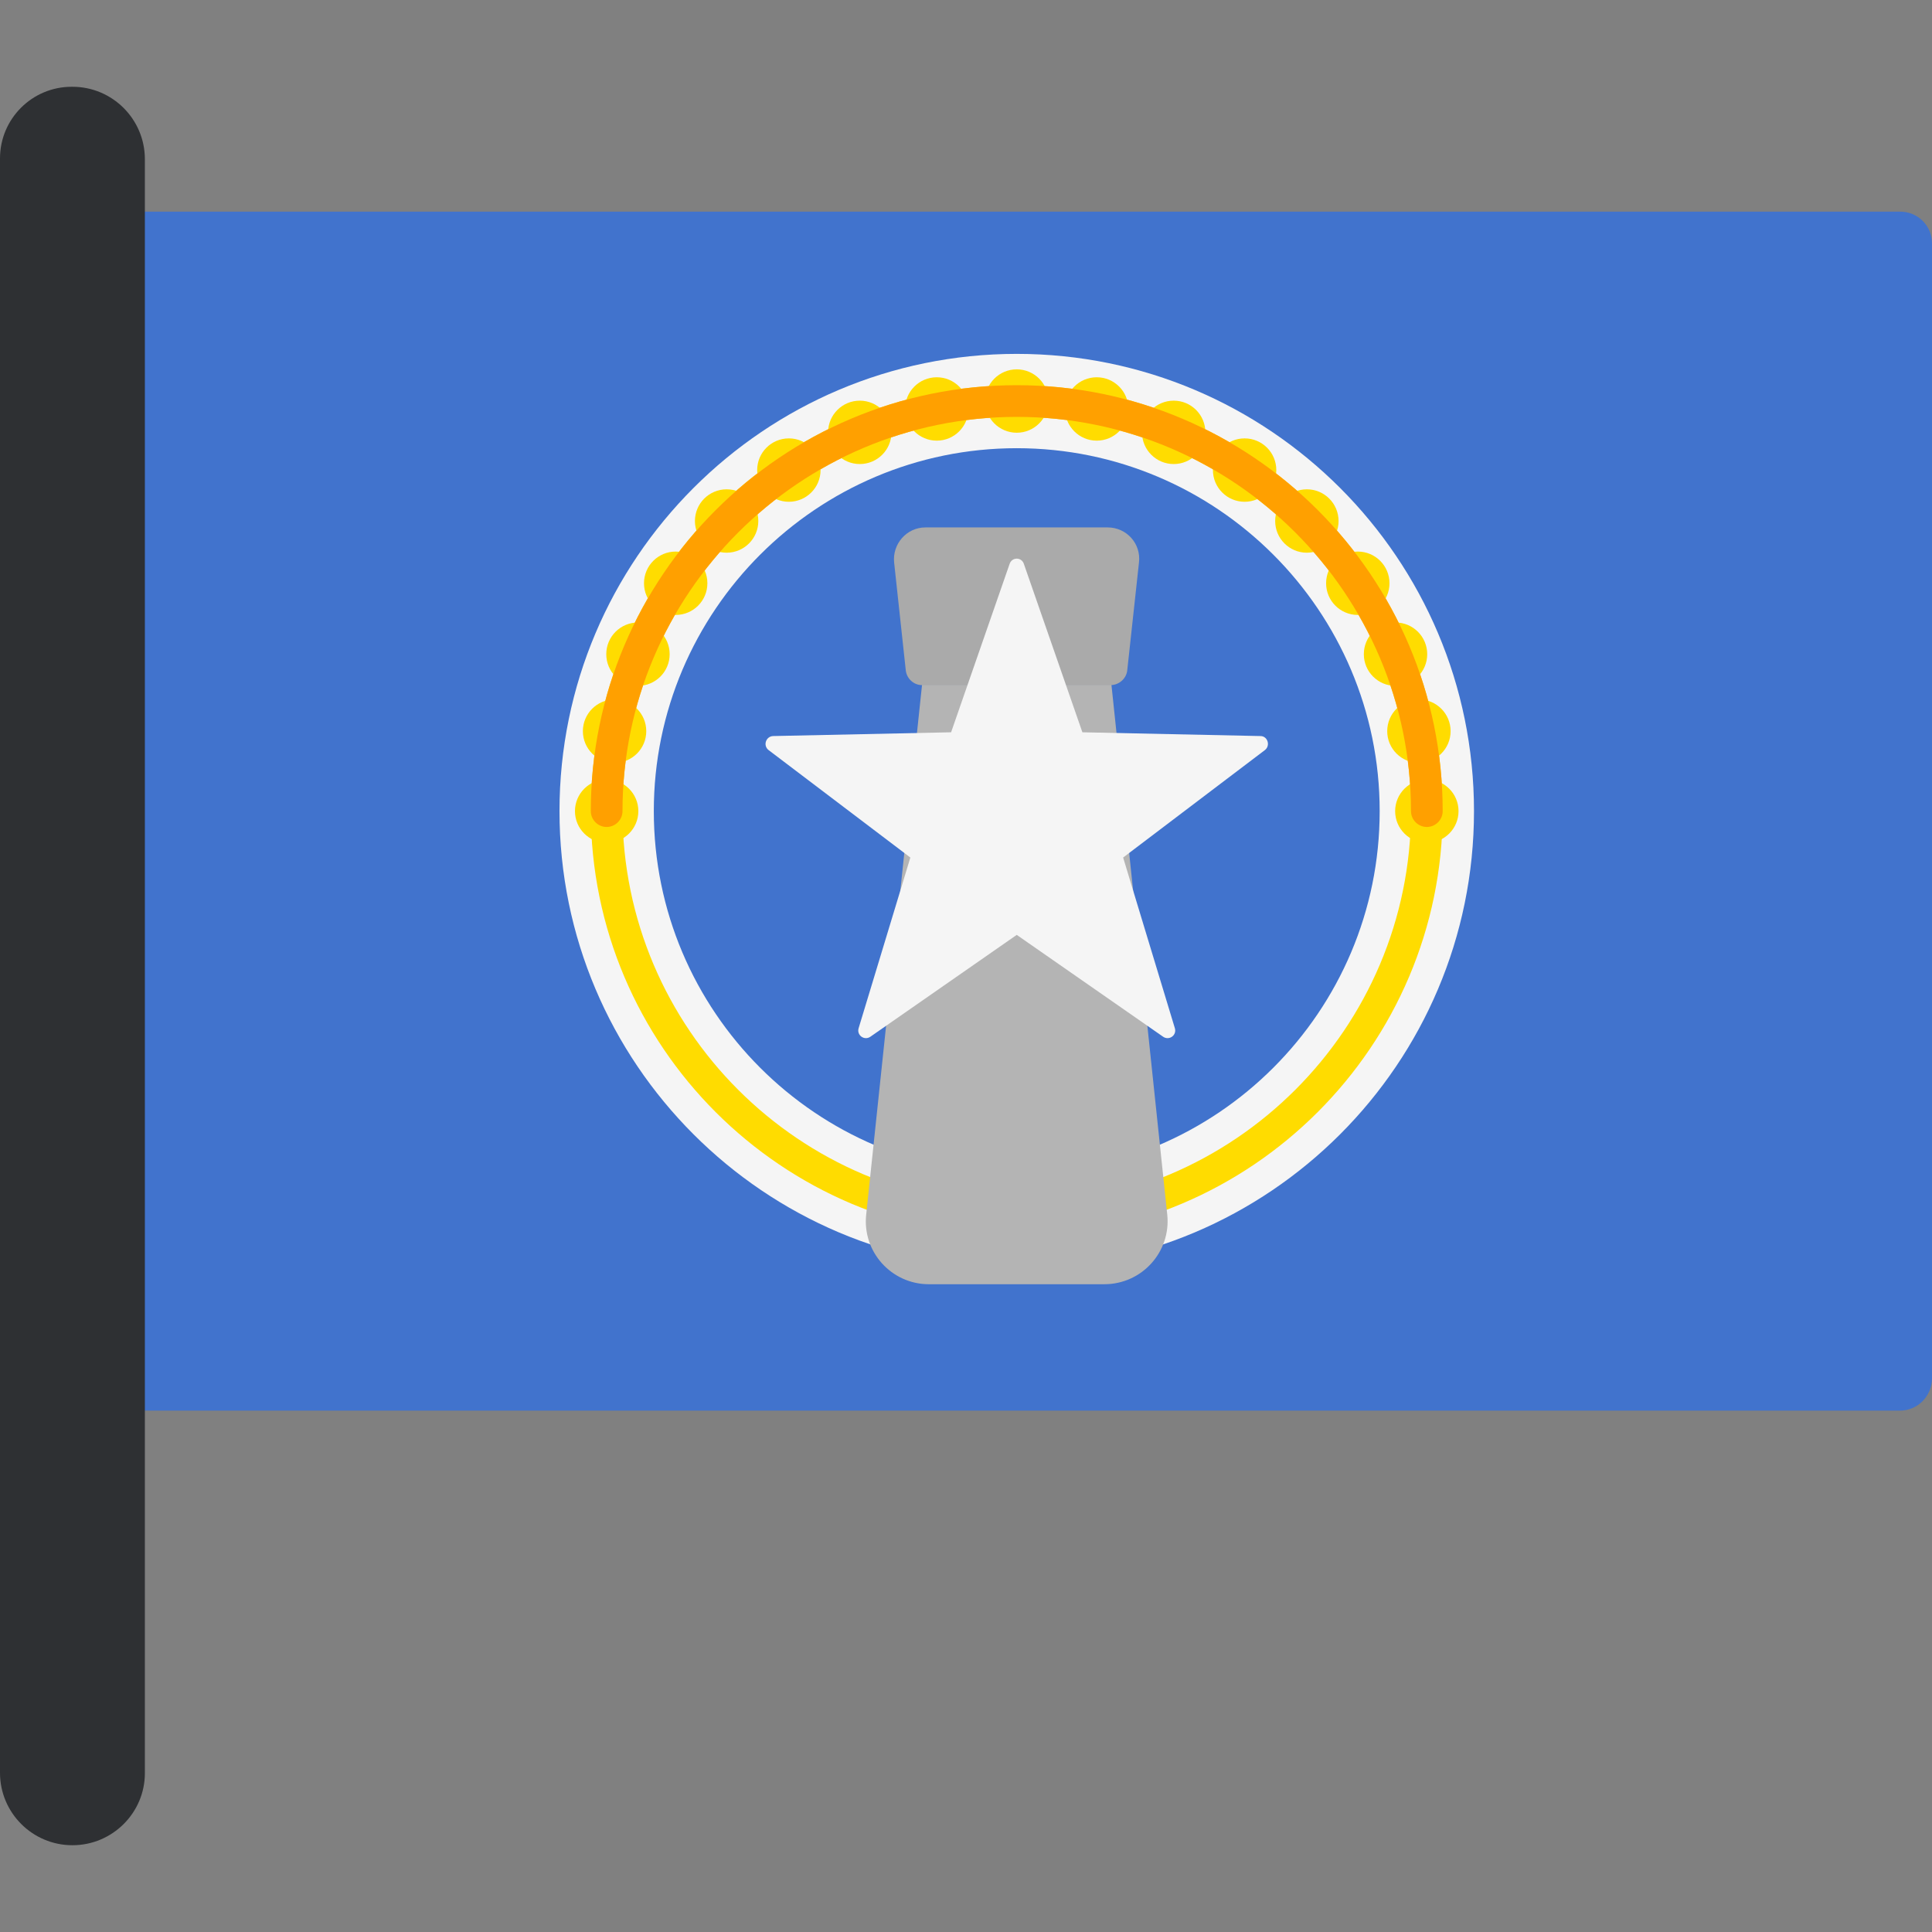 <?xml version="1.0" encoding="iso-8859-1"?>
<!-- Uploaded to: SVG Repo, www.svgrepo.com, Generator: SVG Repo Mixer Tools -->
<svg height="800px" width="800px" version="1.1" id="Layer_1" xmlns="http://www.w3.org/2000/svg" xmlns:xlink="http://www.w3.org/1999/xlink" 
	 viewBox="0 0 512.1 512.1" xml:space="preserve">
<rect x="0" y="0" width="512.1" height="512.1" fill="#808080" stroke="none"/>
<path style="fill:#4173CD;" d="M503.6,373.9H35.4c-4.6,0-8.4-3.7-8.4-8.4v-301c0-4.6,3.7-8.4,8.4-8.4h468.3c4.6,0,8.4,3.7,8.4,8.4
	v301C512,370.1,508.3,373.9,503.6,373.9z"/>
<path style="fill:#F5F5F5;" d="M269.5,336.2c-66.9,0-121.2-54.4-121.2-121.2S202.6,93.8,269.5,93.8S390.7,148.1,390.7,215
	S336.4,336.2,269.5,336.2z M269.5,118.8c-53,0-96.2,43.1-96.2,96.2s43.1,96.2,96.2,96.2s96.2-43.1,96.2-96.2
	S322.5,118.8,269.5,118.8z"/>
<g>
	<path style="fill:#FFDC00;" d="M269.5,327.9c-62.2,0-112.9-50.6-112.9-112.9s50.6-112.9,112.9-112.9S382.4,152.8,382.4,215
		S331.7,327.9,269.5,327.9z M269.5,110.5C211.9,110.5,165,157.4,165,215s46.9,104.5,104.5,104.5S374,272.6,374,215
		S327.1,110.5,269.5,110.5z"/>
	<circle style="fill:#FFDC00;" cx="160.8" cy="215" r="8.4"/>
	<circle style="fill:#FFDC00;" cx="378.2" cy="215" r="8.4"/>
	<circle style="fill:#FFDC00;" cx="269.5" cy="106.3" r="8.4"/>
	<circle style="fill:#FFDC00;" cx="192.6" cy="138.1" r="8.4"/>
	<circle style="fill:#FFDC00;" cx="346.4" cy="138.1" r="8.4"/>
	<circle style="fill:#FFDC00;" cx="369.9" cy="173.4" r="8.4"/>
	<circle style="fill:#FFDC00;" cx="227.9" cy="114.6" r="8.4"/>
	<circle style="fill:#FFDC00;" cx="169.1" cy="173.4" r="8.4"/>
	<circle style="fill:#FFDC00;" cx="311.1" cy="114.6" r="8.4"/>
	<circle style="fill:#FFDC00;" cx="376.1" cy="193.8" r="8.4"/>
	<circle style="fill:#FFDC00;" cx="248.3" cy="108.4" r="8.4"/>
	<circle style="fill:#FFDC00;" cx="179.1" cy="154.6" r="8.4"/>
	<circle style="fill:#FFDC00;" cx="329.9" cy="124.6" r="8.4"/>
	<circle style="fill:#FFDC00;" cx="359.9" cy="154.6" r="8.4"/>
	<circle style="fill:#FFDC00;" cx="209.1" cy="124.6" r="8.4"/>
	<circle style="fill:#FFDC00;" cx="162.9" cy="193.8" r="8.4"/>
	<circle style="fill:#FFDC00;" cx="290.7" cy="108.4" r="8.4"/>
</g>
<path style="fill:#FFA000;" d="M378.2,219.2c-2.3,0-4.2-1.9-4.2-4.2c0-57.6-46.9-104.5-104.5-104.5S165,157.4,165,215
	c0,2.3-1.9,4.2-4.2,4.2s-4.2-1.9-4.2-4.2c0-62.2,50.6-112.9,112.9-112.9S382.4,152.8,382.4,215C382.4,217.3,380.5,219.2,378.2,219.2
	z"/>
<path style="fill:#B4B4B4;" d="M292.7,340.4h-46.5c-9.9,0-17.7-8.6-16.6-18.5l14.8-140.4h50.2L309.4,322
	C310.4,331.8,302.7,340.4,292.7,340.4z"/>
<path style="fill:#AAAAAA;" d="M294.3,181.6h-49.9c-2.2,0-4-1.7-4.3-3.8l-3.1-28.7c-0.5-4.9,3.3-9.3,8.3-9.3h48.3
	c5,0,8.9,4.3,8.3,9.3l-3.1,28.5C298.6,179.8,296.7,181.6,294.3,181.6z"/>
<path style="fill:#F5F5F5;" d="M271.4,149.5l15.5,44.6l47.2,1c1.9,0,2.7,2.5,1.2,3.7l-37.6,28.5l13.7,45.2c0.6,1.9-1.5,3.4-3.1,2.3
	l-38.8-27l-38.8,27c-1.6,1.1-3.7-0.4-3.1-2.3l13.7-45.2l-37.6-28.5c-1.5-1.2-0.7-3.6,1.2-3.7l47.2-1l15.5-44.6
	C268.2,147.6,270.8,147.6,271.4,149.5z"/>
<path style="fill:#2E3033;" d="M19.2,489.1L19.2,489.1C8.6,489.1,0,480.5,0,469.9V42c0-10.5,8.5-19,19-19h0.2
	c10.6,0,19.2,8.6,19.2,19.2V470C38.4,480.5,29.8,489.1,19.2,489.1z"/>
</svg>